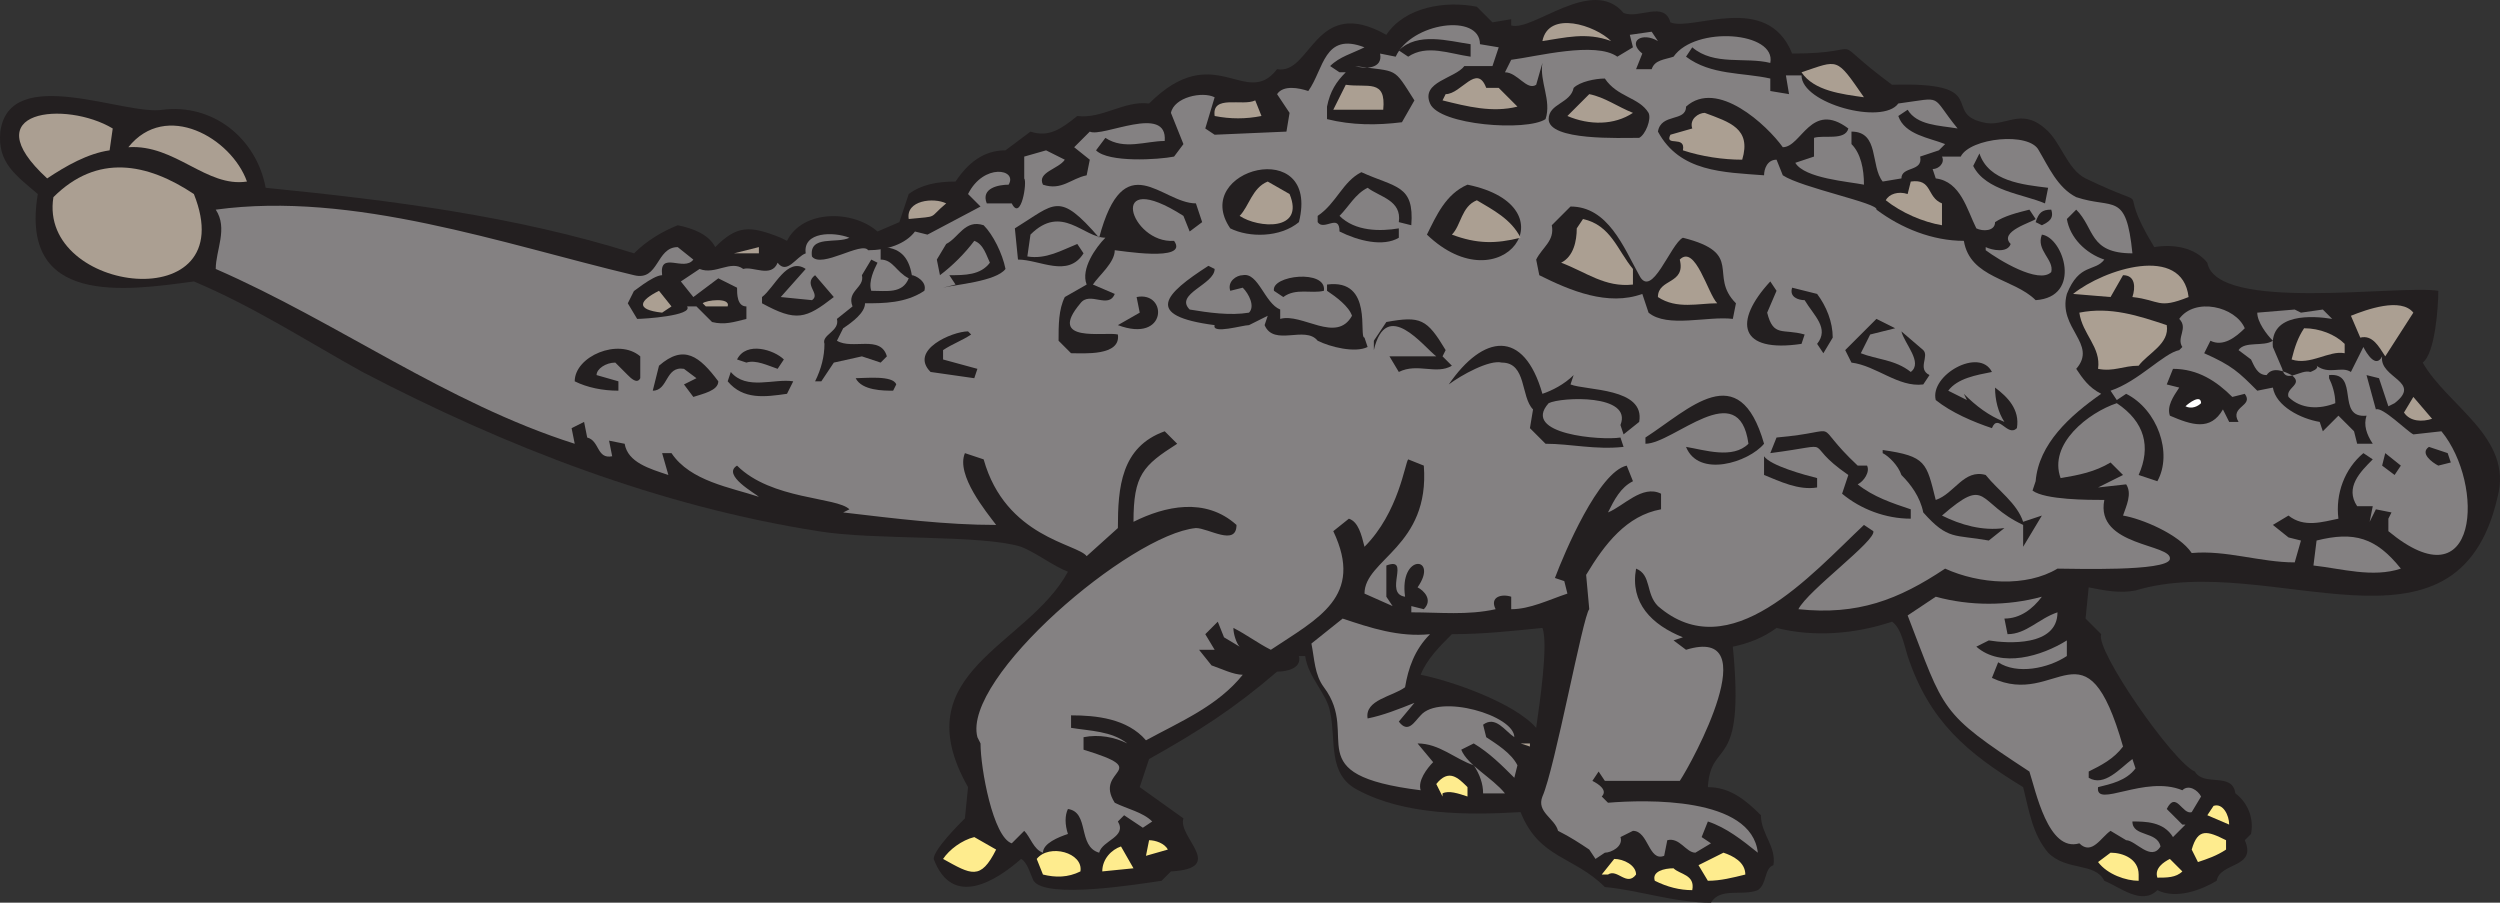 <svg xmlns="http://www.w3.org/2000/svg" width="600.652" height="216.868"><rect width="100%" height="100%" fill="#333333" stroke="none"/><path fill="#231f20" fill-rule="evenodd" d="M582.082 87.118c3-2.25 3.75-13.5 3.75-17.25-9.75-1.5-53.25 5.25-55.5-6.75-3-3.75-8.25-4.5-12.75-3.75-10.5-17.25 2.25-7.5-16.5-16.5-4.5-2.25-6-9-9.75-12-6-5.25-9.75 0-15-1.5-9.75-2.25 2.25-9.75-21.75-9-17.25-12.75-3.75-7.5-24-7.5-6-15-24-5.25-29.25-7.5-1.5-5.25-7.5-.75-11.25-2.25-7.5-9-21.75 4.5-27 3v-1.5l-4.5.75-3.75-3.75c-7.5-1.5-17.25 0-21.75 6.75-17.25-9.75-18 9.75-26.25 8.25-7.5 9.75-15-7.5-30.75 8.25-6-.75-11.25 3.75-17.25 3-3.75 3-6.75 5.25-11.25 3.75l-6 4.5c-5.25 0-9 3-12 7.5-4.5 0-8.25.75-11.25 3l-2.25 6.75-5.25 2.25c-6-5.25-18-5.25-21.75 2.25l-1.5-.75c-7.5-3-10.5-3-15.75 2.25-1.5-3-5.25-4.5-9-5.25-3.75 1.5-7.5 3.75-10.5 6.75-28.5-9-58.5-12.75-88.5-15.75-2.25-12-12.75-20.25-24.75-18.75-9 1.5-36.75-11.25-39 5.25-.75 7.5 3.75 10.5 9 15-4.5 27 21 23.25 37.5 21 14.25 6 27 14.25 40.5 21.75 34.5 18 71.25 32.25 109.5 38.25 13.5 2.25 39 .75 48.75 3.75 3.75 1.5 7.5 4.5 11.25 6-9.75 18-39.75 24-24 51.75l-.75 7.5c-1.5 1.5-7.5 7.5-7.5 9.75 4.5 12 15 5.25 21 0 1.5.75 2.25 3.75 3 5.25 3 4.5 25.5.75 30.75 0l2.25-2.25c13.5-.75 1.5-8.25 3-12.75l-10.5-7.5 2.25-6.75c12-6.75 20.25-12 30.75-21 2.25 0 6-.75 5.25-3.75h1.5c.75 5.25 5.25 9 6 13.5 1.5 6.75-.75 15 6.75 18.75 11.25 6 26.25 6 39 5.25 4.5 11.25 12.75 10.5 20.25 18 8.25.75 16.5 3.75 25.5 3.75 2.25-3.75 7.5-1.5 11.25-3 2.25-1.5 1.5-5.25 3.75-6 .75-4.5-3-7.5-3-12-3.75-3.75-7.5-6.75-12.75-6.75.75-12 9-3 6-33.75 3.75-.75 7.5-2.25 10.5-4.5 9 2.25 18.75 1.5 27.75-1.5 2.25 1.5 3 6 3.75 8.25 5.25 15.75 14.25 23.25 27.75 31.5 1.5 6 2.25 11.25 6 15.75 4.5 4.5 11.25 2.25 13.5 6.75 3.75 1.5 9 6 12.75 2.25 4.5 2.25 10.5 0 14.25-2.25.75-4.5 9.75-3 6.75-9.75l1.5-1.5c.75-3.75-.75-7.5-3.75-9.75-.75-5.25-7.5-1.5-9.75-5.25-5.25-2.25-24-29.25-22.5-33l-3.75-3.75.75-7.5c3.75.75 7.5 1.5 11.25.75 32.25-9.75 77.25 20.25 87-22.5 3.75-14.25-12-21.75-18-32.25m-213 87.75c-5.25-6-20.25-11.25-27.75-12.75 1.5-3.75 4.5-6.75 7.5-9.75 7.5 0 14.25-.75 21.75-1.5 1.5 3.75-.75 18.75-1.5 24"/><path fill="#ab9f92" fill-rule="evenodd" d="M387.082 9.868c-6-2.25-11.25-.75-16.5 0 1.5-7.5 12.75-3.75 16.5 0"/><path fill="#848182" fill-rule="evenodd" d="m355.582 10.618 4.5.75-1.5 4.5h-6.75c-2.25 3-10.5 3.75-8.25 9s23.25 6.75 27.75 3.75c1.5-4.5-1.5-9-.75-13.5l-1.5 5.25c-2.25 1.5-4.5-3-7.5-3l1.5-3c6-.75 20.25-4.5 25.5-.75l3.75-2.25-.75-3 5.25-.75 1.5 2.25c-3.75-2.25-7.5 0-3.75 3l-1.5 3.75h3.75c.75-2.25 3-2.25 5.25-3 5.25-7.5 24.75-6 23.25 1.5-6-1.5-13.5.75-18.75-3.75l-1.5 2.25c6 4.5 13.5 3.75 20.25 5.25v3l4.5.75-.75-4.5h3.75c0 6.75 19.5 12 23.25 6.75 11.25-1.5 7.5-2.25 14.25 6-4.5-.75-9.75-.75-12-4.5l-2.25 1.5c1.5 4.5 7.5 5.25 11.25 6.75l-1.5 1.5-4.5 1.5c.75 3.75-4.5 2.25-4.5 5.25l-4.5.75c-3-3.75-.75-12-7.5-12v3c2.25 2.25 3 6 3 9.75-3.75-.75-14.25-1.5-16.5-5.25l4.5-1.5v-4.5c2.25-.75 7.5.75 8.25-2.25-9-6.75-11.25 4.5-15.75 4.5-3.75-5.25-15.75-16.5-23.25-9.75 0 3.75-6 1.5-6.75 6 5.25 9.75 15.75 9.75 25.5 10.5 0-1.5.75-3.75 3-3.75l1.5 3.75c4.5 3 23.25 6.75 22.5 8.25 6 4.5 13.5 7.5 21 7.5 1.5 9 12 9 17.25 14.25 11.25-.75 6.75-15 1.5-15.75-1.5 3.75 3 6 2.25 9-3 3-12.75-3-15.75-5.25v-.75c1.5.75 5.25 1.5 6-.75-3-3 5.25-5.25 6-6l-1.5-2.25c-3 .75-6 1.5-8.25 3 0 2.25-3 2.25-4.5 1.5-2.25-4.5-3.75-11.25-9.75-12l-.75-2.25c1.5 0 3-1.5 2.25-3h4.5c2.25-4.5 16.5-6 18.75-1.5 2.25 3.75 4.5 9 9 11.25 9 3 12-1.5 13.5 13.5-10.5 0-9-6-13.5-10.5l-2.25 2.25c.75 4.5 4.5 8.25 9 9.75-2.25 3-6 .75-9 8.25-2.25 8.25 7.5 12 2.25 18 1.5 2.25 3 4.5 6 6-7.5 5.25-15 12-15.75 21l-.75 2.25c3 2.25 13.5 2.25 17.25 2.25-2.25 11.25 16.5 10.5 15.75 14.25-.75 3-23.25 2.25-27 2.25-7.5 4.5-18.75 3.75-27 0-11.25 7.5-21 11.25-35.25 9.75 2.25-4.5 18.75-16.5 18-18.75l-2.25-1.5c-12.75 12-32.25 34.5-49.5 19.5-3-3-1.5-7.5-5.25-9-1.5 8.25 3.75 13.5 11.25 16.5l-2.25.75 3 2.25c19.5-6 1.5 27-1.5 31.5h-18l-1.5-2.25-1.5 2.25c1.5.75 3.75 2.25 2.25 3.75l1.5 1.5c9-.75 34.5-1.5 36 12-3.75-3-7.5-6-12-7.5l-1.5 3.75 2.25 1.5-3.75 2.25c-2.25 0-3.75-3.75-6.75-3l-.75 3.75c-3.75 1.5-3.75-6-7.5-6l-3 1.5c.75 2.25-2.25 3.75-3.75 3.75l-2.25 1.5-1.5-2.25c-2.25-1.5-4.5-3-7.5-4.5-.75-3-5.25-4.5-3.75-8.25 3-6.75 9.75-43.5 11.25-45l-.75-8.25c4.5-7.5 9.75-14.25 18-15.75v-3.75c-4.5-2.25-9 3-12.75 4.5 1.5-3 3-6 6-7.5l-1.5-3.75c-6.75 1.5-15 21-17.25 27l2.25.75.75 3c-4.5 1.5-9 3.75-13.5 3.75v-3c-2.25-.75-5.25 0-3.75 3-6.75 1.5-13.5.75-20.25.75v-1.5l3 .75c2.25-2.25 0-4.5-1.5-5.25 5.25-7.5-4.5-8.25-3 2.25-5.25-.75 1.5-9.75-4.5-7.5v7.5l1.5 2.25-6.75-3c0-8.25 15.75-11.25 14.25-30.75l-3.75-1.5c-.75.75-2.25 12.75-10.5 21-.75-3-1.5-6-3.75-6.75l-3.75 3c7.5 15.75-3.75 21-15 28.5-3-1.5-6-3.75-9-5.25 0 1.5.75 3.75 1.5 4.5l-3.75-2.25-1.5-3.75-3 3 2.25 3.75h-3.75l3 3.75c2.25.75 5.25 2.25 7.5 2.25-6 7.5-15 11.25-23.25 15.75-4.5-5.25-12-6-18-6v3c4.5.75 9.75.75 13.5 3.75-3-1.5-6.75-2.25-10.5-1.5v3c17.25 5.25 2.25 4.5 7.5 12.75 3 1.5 6.75 2.25 9 4.5l-2.25 1.5-4.5-3-1.5 1.5c2.25 3.75-3.75 4.5-4.5 7.5-5.25-1.5-2.25-9.75-7.5-10.5-.75 1.5-.75 3.75 0 6-2.25.75-6 2.25-6 4.5-2.25-.75-3-3.75-4.5-5.25l-3 3c-4.5-1.5-7.5-18-7.5-24l-.75-1.5c-3.75-14.25 36.75-48.75 52.5-50.25 3 0 9.75 4.5 9.75-.75-7.5-6.75-17.25-4.5-24.75-.75 0-11.25 2.25-13.5 10.5-18.75l-3-3c-10.5 3.75-11.25 13.5-11.25 23.25l-7.5 6.75c-2.25-3-19.5-4.5-24.75-23.25l-4.5-1.5c-2.25 5.25 5.25 14.25 7.5 17.25-12 0-24-1.5-36.75-3l1.5-.75c-3-3-18.75-2.25-27-10.5-3.75 2.25 4.5 6.75 5.25 7.5-6.75-2.25-16.5-3.75-21-10.5h-2.25l1.5 5.25c-4.5-1.5-9.75-3-10.5-7.5l-3.75-.75.75 3.75c-3.75.75-3-3.75-6-4.5l-.75-3.75-3 1.5.75 3.75c-30.75-9.75-57-29.25-86.25-42 0-4.5 3-9.75 0-14.25 33-4.5 69 8.25 100.5 15.75 6 1.5 5.25-6.75 10.5-6.75l3.75 3c-2.25 3-8.25-2.25-7.5 3.75-2.25 0-7.5 4.5-6.75 3.75l-1.5 3 2.25 3.75c1.5 0 13.5-.75 12-3h2.25l3.75 3.75c3 .75 5.25 0 8.25-.75v-3c-2.25 0-2.25-3-2.25-4.5l-4.5-2.25-6 4.5-3-3.75 4.5-3c3.75 1.5 7.5-2.25 10.5 0 2.25-.75 6.75 2.25 8.25-1.5 2.25 3 4.5-1.5 6.75-2.25-.75-5.25 6.75-5.25 10.5-3.75-3 1.5-9.75-.75-9 4.5 2.25 3 12-3.75 13.5-1.5 4.5 0 9-1.5 11.25-4.5l3 .75 12.75-6.75-3-3c3.75-7.5 12-6 9.75-2.25-2.25 0-6.75.75-5.25 4.5h6c2.25 4.5 3.75-5.25 3-6v-5.25l5.25-1.5 4.5 2.25c-1.5 2.25-6.75 3-5.25 6 4.5 1.5 6.75-1.5 10.5-2.25l.75-3.75-3.75-3 3.75-3.75c3 1.5 18.75-6.75 18 2.25-4.5 0-9.75 2.25-14.25-.75l-2.25 3c3 3 15 2.25 18.75 1.5l2.25-3-3-7.5c.75-3.75 7.5-5.25 10.5-3.75l-2.25 7.5 2.25 1.5 17.25-.75.75-4.5-3-4.5c1.5-2.25 5.25-1.5 7.5-.75 3.75-5.25 3.75-14.25 13.5-10.5-3 1.5-6 2.25-8.25 4.5l2.25 1.5h1.5c-2.25 2.25-3.75 4.5-4.5 8.25v3c6 1.5 12 1.5 18 .75l3-5.25c-5.25-8.25-3.75-6.75-14.25-8.25 2.25.75 6.75.75 6-3l3.75.75c3.75-8.25 20.25-10.5 20.25-3"/><path fill="#231f20" fill-rule="evenodd" d="M353.332 10.618v3c-5.25-.75-10.5-3-15 0l-2.25-1.5c4.5-4.5 12-2.25 17.25-1.5"/><path fill="#ab9f92" fill-rule="evenodd" d="M447.832 23.368c-5.25-.75-12-1.5-15-6 9-3 8.25-3.75 15 6"/><path fill="#231f20" fill-rule="evenodd" d="M378.082 21.118c1.5-1.5 5.25-2.25 7.5-2.25 3 4.5 8.25 4.5 10.5 8.25.75 1.5-.75 5.25-2.25 6-4.5 0-21.75.75-21.75-4.5 0-3.75 5.25-3.75 6-7.5"/><path fill="#ab9f92" fill-rule="evenodd" d="m360.082 21.118 4.5 4.5c-6 1.5-12 0-18-1.5l.75-1.5c3.75 0 7.5-7.5 9.75-1.5h3m-27.75 5.25h-12l3-6c5.25.75 9.75-1.5 9 6m60 .75c-4.5 3-10.5 3-15.75.75l5.25-5.25c3.75.75 6.75 3 10.5 4.5m-89.25.75c-3.75.75-7.5.75-11.25 0-.75-5.25 6.75-2.25 9.75-3.75l1.5 3.75m-276 3-.75 5.25c-5.25.75-10.5 3.75-15 6.75-18-16.5 4.5-18.75 15.75-12m391.5 7.5c-4.5 0-9.75-.75-14.25-2.25.75-3.75-4.5-.75-3-3.75l5.25-1.5c-.75-2.25 1.5-3.75 3-3.75 6 2.25 11.25 3.75 9 11.25m-359.25 5.25c-9.75 1.5-17.25-9-28.5-8.25 9-11.25 24.75-2.25 28.5 8.25"/><path fill="#231f20" fill-rule="evenodd" d="M312.082 53.368c-4.5 3.75-12 3.75-16.5 1.5-9.75-14.25 21.75-22.5 16.5-1.5m180-8.25-.75 3.75c-5.25-2.25-14.25-3-17.25-9l1.5-3c2.25 6.75 10.5 7.5 16.5 8.25"/><path fill="#ab9f92" fill-rule="evenodd" d="M46.582 46.618c12 30-37.5 24-33.75.75 10.5-10.5 22.5-8.25 33.75-.75"/><path fill="#231f20" fill-rule="evenodd" d="m339.082 54.118-3-.75c.75-5.25-4.5-6-7.5-8.25-3 1.5-4.5 4.5-6.75 6.75 3.75 3.75 9.75 3.75 14.25 3v2.25c-3.75 2.25-9.75.75-14.25-1.5 0-4.5-3.75 0-5.25-2.25v-1.5c4.5-3 6-8.25 10.5-10.5 8.25 3.75 12.75 3 12 12.75"/><path fill="#ab9f92" fill-rule="evenodd" d="M466.582 48.868v5.25c-4.5-.75-9.75-3-13.5-6 .75-1.5 3-2.25 5.25-1.5l.75-3c5.25-.75 3.75 3.75 7.5 5.25"/><path fill="#231f20" fill-rule="evenodd" d="m287.332 48.868 1.5 4.5-3 2.25-1.5-3.75c-18.75-12-12.75 6.75-2.25 6 3.75 5.25-13.5 2.25-14.25 2.25 0 3-3.75 6-5.25 8.25l5.25 2.25c-1.5 3.75-6-.75-8.25 2.25-8.25 9.75 6 6.75 9 7.5.75 5.25-8.25 4.5-11.25 4.5l-3-3c0-3.75 0-7.5 1.5-10.5l5.25-3c-1.5-3.75 2.25-9 4.5-11.25-5.25 0-10.5-8.25-18-.75l-.75 5.25c4.5.75 8.25-1.5 12-3l1.5 2.25c-3.75 6-10.5 1.5-15.75 1.5l-.75-7.5c9.75-6 10.5-9 20.25 2.25 6-22.5 15-8.25 23.25-8.25"/><path fill="#ab9f92" fill-rule="evenodd" d="M309.832 46.618c3.75 9-7.5 8.25-12 5.25 2.25-2.25 3-6.75 6.75-8.25l5.25 3"/><path fill="#231f20" fill-rule="evenodd" d="M342.832 56.368c2.25-4.5 4.5-9.75 9.75-12 25.5 5.25 8.25 29.25-9.75 12"/><path fill="#ab9f92" fill-rule="evenodd" d="M227.332 48.868c-4.5 3.75-1.5 3-9 3.75-.75-4.5 6-5.25 9-3.75m138 8.25c-6 1.5-10.5 1.5-16.5-.75 2.25-2.25 2.25-6.75 6-8.25 3.75 2.25 8.25 4.5 10.5 9"/><path fill="#231f20" fill-rule="evenodd" d="M404.332 57.118c15 3.75 6 9 12.75 15.75l-.75 3.75c-6-.75-15.75 2.25-20.25-1.5l-1.5-4.5c-8.25 3-17.25-.75-24.75-4.5l-.75-3.75c1.5-3 4.5-4.5 3.75-8.25l4.5-4.5c9 0 12.75 9.75 16.5 16.5 3 6 7.5-7.5 10.5-9m88.5-6.75c.75 2.25-.75 3-2.25 3.75l-1.5-.75c.75-2.25 1.5-3 3.75-3"/><path fill="#ab9f92" fill-rule="evenodd" d="M392.332 64.618v3.75c-6.75.75-11.25-3-17.25-5.25 3-1.5 3.75-5.25 3.75-8.25l1.5-2.25c6.75 1.5 8.25 7.5 12 12"/><path fill="#231f20" fill-rule="evenodd" d="M241.582 64.618c-2.25 3-12 3.75-15 4.5l3-.75-1.5-2.25c3.75 0 7.5 0 9.75-3-.75-1.5-1.5-4.5-3.75-5.25-2.25 3-5.25 6-8.25 8.25l-.75-3.75 2.25-3.75c3-1.5 4.5-6 9-4.5 2.25 2.25 4.5 6.75 5.25 10.5"/><path fill="#ab9f92" fill-rule="evenodd" d="M182.332 60.868h-6l6-1.5zm0 0"/><path fill="#231f20" fill-rule="evenodd" d="M219.082 66.118c.75 0 3.75 1.5 3 3.75-4.5 3-9.75 3-14.25 3 0 2.25-3 4.5-5.25 6l-1.5 3c3.75 2.25 10.5-1.5 12 3.75l-1.5 1.5-4.5-1.5-6.75 1.5-3 4.5h-1.5c1.5-3 2.25-6 2.25-9-.75-2.25 3.75-3 3-6l3.75-3c-1.5-3.75 3-4.5 2.25-7.5l2.25-3.75 1.5.75c-.75 1.5-2.25 4.5-1.5 6.75 3.75 0 7.5.75 9-3-3-1.5-3.75-4.5-6.75-4.5v-3c4.5 0 6.75 2.25 7.5 6.75"/><path fill="#ab9f92" fill-rule="evenodd" d="M412.582 72.868c-4.5 0-9.75 1.5-14.25-1.5 0-4.5 6.75-3 5.25-9 3.75-3.75 6.75 8.25 9 10.5m113.25-1.5c-7.5 3-6.75.75-13.5 0 .75-2.25.75-5.25-2.25-5.25l-3 5.25-9-.75c7.5-6 26.25-12 27.75.75"/><path fill="#231f20" fill-rule="evenodd" d="m193.582 64.618-6 6.75 7.5.75c2.25-1.5-2.25-3.75.75-6l4.5 5.25c-6.75 5.25-9 6-17.25 1.5v-1.5c3-2.25 6-9.75 10.5-6.75m98.25 0c0 3.75-9.75 6-6 9.75 4.5.75 9.75 1.5 14.25.75 1.5-1.5 0-4.5-1.5-6l-3 .75c-.75-2.25 1.5-3.75 3-3.75 3.75-.75 5.25 6.75 9 8.25v2.25c5.25-1.5 13.5 6 17.25-.75-.75-2.25-3.75-4.5-6-6v-1.5c11.25-1.5 7.5 12.75 9 12.75l.75 2.25c-3 1.5-9 0-12-1.5-3-3.75-10.5 1.5-12.75-3.75l.75-2.25-4.5 2.25c-1.5 0-9 2.25-8.25 0-17.25-2.25-12-7.5-1.5-14.25l1.5.75"/><path fill="#231f20" fill-rule="evenodd" d="M318.082 69.868c-3 .75-6.75-.75-9.75 1.5l-2.25-1.5c-.75-3.75 12.75-5.25 12 0m108.75 0-2.25 5.25c1.5 6 3.75 3.75 9 5.25l-.75 2.25c-15 2.25-16.5-5.25-7.5-15l1.5 2.25m13.5 11.25-2.25 3.75-1.5-2.25c3-3.75-.75-6.75-3-10.5-1.5 0-3.75-.75-3-3l6 1.5c2.25 3 3.75 6.75 3.75 10.5"/><path fill="#ab9f92" fill-rule="evenodd" d="m161.332 73.618-2.25 1.5c-6.75-.75-5.25-3-.75-5.25l3 3.75"/><path fill="#231f20" fill-rule="evenodd" d="m347.332 84.118-.75 1.5 2.25 2.25c-3.75 2.25-8.25-.75-12.75 1.5l-2.25-3.75h11.25c-3-2.25-12-14.25-15-1.5v-2.25l3-4.5c8.25-1.5 9.75-.75 14.25 6.75m-78.75-6 5.25-3-.75-3.75c7.5-1.5 7.5 11.25-4.5 6.75"/><path fill="#ab9f92" fill-rule="evenodd" d="M174.832 73.618h-5.25l-.75-.75c.75-.75 6.75-1.5 6 .75m405 1.5-6.75 10.5c-1.5-2.25-3-5.25-6-4.5l-2.25-5.25c3.75-1.5 12-4.5 15-.75"/><path fill="#848182" fill-rule="evenodd" d="M539.332 78.868c-2.25 2.25-5.25 4.5-8.25 3l-1.5 3c6.75 3 8.25 4.5 12.75 9l3.75-.75c.75 4.5 6.75 7.5 11.25 8.25l.75 2.25 3.75-3.75 3.75 3.75.75 3h3.75c-1.5-2.25-2.25-4.5-1.5-6.75-7.5.75-1.5-10.5-9-9.75v.75c.75 1.5 1.5 3.75 1.5 6-3.75 1.5-8.25 1.5-11.25-1.5-.75-2.25 3.75-3 .75-5.25-1.5-.75-4.5-2.25-6 0-2.25 0-3-2.25-3.75-3.75l-3-2.25c1.5-2.25 6-.75 8.25-2.25-1.5-1.5-3.75-4.5-3.75-6.75l9-.75 1.5.75 5.25-.75 2.25 2.25c-4.5-.75-15-1.5-14.25 6.75l2.25 5.25c.75 3.75 4.5 0 6.75.75 0 0 2.25-.75 1.5-1.5 3 2.25 6 0 8.25 1.5l3-6c.75 1.5 3 5.25 4.5 2.25-.75 5.25 9.75 6 3 11.25l-1.5.75-2.25-6.75-3-.75 2.25 8.25c1.5-.75 7.5 5.25 9 6l6.75-.75c10.5 12.75 9 42-12.75 24v-3l.75-1.5-3.75-.75-1.5 3 .75-3.75h-3.75c-3-4.5.75-8.25 3.75-11.25l-2.25-1.5c-4.5 3.75-6.75 9.75-6 15.75-3.75.75-8.25 2.25-12-.75l-3.75 2.25 3.75 3 3 .75-1.5 5.25c-8.25 0-16.5-3-24.75-2.25-3-4.5-12-8.25-16.5-9 .75-2.25 2.25-5.25.75-7.5l-6.75.75 6-3-3-3c-3.75 2.25-7.5 3-12 3.75-3-8.25 6.75-15.75 13.5-18 6.75 4.5 8.25 10.5 5.25 17.25l4.5 1.5c3.75-6.75 0-17.25-7.5-21l-2.25 1.5-1.5-2.25c6.75-2.25 12.75-9 16.5-9.75l.75-.75c-1.5-2.25 1.5-4.5-.75-6.75 3.75-5.25 13.5-3 15.75 2.25"/><path fill="#ab9f92" fill-rule="evenodd" d="M520.582 78.118c.75 4.5-4.5 6.75-6.75 9.75-3.75 0-6 1.5-9.75.75.75-5.25-3.75-8.25-4.5-13.5 7.5-1.5 14.25.75 21 3"/><path fill="#231f20" fill-rule="evenodd" d="m455.332 78.868-6 1.5-2.25 4.5c3.75 1.5 8.25 1.5 12 4.5 3-2.25-1.5-6.75-2.25-9.75l5.25 4.5c1.5 1.5-1.5 4.5 1.5 6l-1.5 2.25c-6 .75-11.25-4.5-17.25-5.25l-1.5-3 7.5-7.5 4.5 2.25"/><path fill="#ab9f92" fill-rule="evenodd" d="M563.332 82.618v2.25c-3.75-.75-8.25 3-12.75 1.5.75-3 1.5-5.25 3-7.5 3.75 0 7.5 1.5 9.75 3.75"/><path fill="#231f20" fill-rule="evenodd" d="m232.582 79.618.75.75c-2.25 1.5-4.5 2.25-6.75 3.75v2.25l8.25 2.25-.75 2.25-10.5-1.5c-5.25-5.25 5.25-9.75 9-9.75m138 15c2.25-.75 5.25-2.25 7.5-4.5l-.75 2.25c3.75 1.5 18 .75 16.5 9l-3.75 3-.75-2.25c3-7.5-14.25-6.75-17.25-5.25-6.75 7.5 12.75 9 17.25 8.25l.75 2.25c-6.75.75-12.75-.75-18.75-.75l-3.75-3.75.75-4.5c-3-3-1.5-11.25-7.5-11.25-3-.75-9.75 3-12.75 5.25 8.25-12 18-13.5 22.5 2.25m-216.75-9v5.25c-.75 1.5-2.25 0-3-.75l-3-3c-2.25 0-4.5 1.5-4.5 3l5.25 1.5v2.25c-3.75 0-7.5-.75-10.5-2.25 0-6 10.5-10.5 15.75-6m34.5.75-1.5 2.25c-2.25-.75-5.25-2.25-7.5-1.5l-2.25-.75c2.25-4.5 9-2.25 11.25 0m-15.75 5.25c0 2.25-3.75 3-6 3.75l-2.25-3 3-1.5-3-2.25c-4.5-.75-3.75 5.25-7.5 5.25l1.5-6c6-5.25 9.75-2.25 14.25 3.75m306-2.25c-3.75.75-8.25 1.5-10.5 4.5l4.5 2.25-.75-1.5c3 3 6 5.25 9.75 6.75-1.5-2.25-2.25-5.25-2.25-8.25 3 2.25 6 5.25 5.25 9.75-2.25 2.25-4.5-3.75-6 0-4.5-1.5-9.75-3.75-13.5-6.75-1.5-6 10.5-12.75 13.5-6.75m57.75 6 3-.75c2.25 3-3.75 3-1.5 6.75h-2.25l-1.5-3c-3 5.25-7.5 3.75-12.75 1.5-.75-2.25.75-4.5 2.25-6.75l-3-.75 1.5-3.75c6 0 10.5 3 14.25 6.75m-345.75-3.75-1.5 3c-5.25.75-10.5 1.5-14.25-3l.75-2.25c3.75 4.5 10.5 1.5 15 2.25m24.75.75-.75 1.5c-2.25 0-7.5 0-9-3 2.25 0 9-.75 9.75 1.5m208.5 14.25c-3.75 4.5-15.75 8.25-18.75.75 4.5.75 11.25 3 15-.75-2.25-16.5-18 0-24.75 0v-1.5c10.5-6.75 22.5-19.5 28.5 1.5"/><path fill="#fff" fill-rule="evenodd" d="M528.832 96.868c-.75.75-2.25 1.5-3.75.75.75-.75 3.75-3 3.75-.75"/><path fill="#ab9f92" fill-rule="evenodd" d="M584.332 100.618c-2.25.75-5.25.75-6.75-1.5l2.25-3.75 4.5 5.25"/><path fill="#231f20" fill-rule="evenodd" d="M465.082 120.118c4.5-1.5 6.75-7.5 12-6 3 3.75 7.5 6.75 9 11.25l4.5-1.5-4.5 7.5v-5.25c-11.25-5.25-8.25-12-19.5-2.25 4.5 2.25 9.75 3.75 15 3l-3.75 3c-8.25-1.5-9.75 0-15.75-6.75-.75-3.75-3-6.75-5.25-9-.75-2.25-3-4.5-4.5-5.25v-.75c10.5 1.5 10.5 3 12.75 12m-16.5-8.25c.75 1.5-.75 3.75-2.25 4.5 3.75 3 8.25 4.5 12.75 6v2.25c-6 0-12-2.25-16.5-6l1.5-4.5c-12-8.25-1.5-7.5-18.75-5.25l1.5-3.75c17.25-1.5 7.5-4.5 19.5 6.75h2.25m139.5-3 .75 2.25-3 .75c-1.5-.75-4.5-3-2.25-4.5l4.5 1.5m-11.25 3-1.5 2.25-3-2.25.75-3 3.75 3"/><path fill="#231f20" fill-rule="evenodd" d="M436.582 114.868v2.25c-4.5.75-9-1.5-12.75-3v-4.5c1.5 2.25 9.75 4.5 12.75 5.25"/><path fill="#848182" fill-rule="evenodd" d="M576.832 136.618c-6.75 2.25-14.25 0-21-.75l.75-6c9-2.25 14.25-.75 20.25 6.75m-86.25 6.75c-2.25 3-5.25 5.25-9 5.25l.75 3.75c4.5 0 7.5-3.75 12-5.25 0 8.25-12 7.5-16.5 6.75l-3 1.5c6 5.25 15.75 2.25 21.75-1.5v3.75c-4.5 3-12 4.5-16.5 1.5l-1.5 3.75c15.75 7.5 22.5-15 31.5 16.5-2.25 3-5.25 4.5-8.25 6v1.5c3.75 2.25 7.5-2.25 10.5-4.5l.75 2.25c-2.25 3-6 3.75-9 4.5-.75 5.25 11.25-3 20.25.75 1.5-1.5 3.75 0 4.5 1.5l-2.25 3.75c-2.25.75-3.75-5.25-6-.75l3.75 3.75h.75l-3 3c-2.25-3.75-6.75-3.75-9.75-3.75 0 3.75 6 2.25 6.75 6-2.25 3.75-6-1.5-8.25-1.5l-3.75-2.25c-2.25 1.5-4.5 6-7.5 3-7.5 2.25-10.5-12.75-12-17.25-21.75-14.25-20.25-14.25-29.25-37.5l6.75-4.5c8.25 2.25 17.25 2.25 25.5 0m-147 9c-3.75 3.75-5.25 8.25-6 12.75-3 2.25-9.75 3-9 7.5 3.75-.75 7.5-2.25 11.25-3.75l-3.75 4.5c2.25 3 3.75 0 5.25-1.5 4.5-5.25 22.5 0 22.5 5.25-2.25-1.5-4.5-5.25-7.5-3l.75 3c2.25 1.5 6 3.75 7.5 6.75l-.75 3c-3-3-6-6-9.75-8.25l-3 1.5c1.5 3.75 7.5 6.75 10.5 10.5h-5.25c0-2.25-.75-4.5-2.25-6.75-4.5-1.5-8.25-5.25-13.5-5.25l3.75 4.5c-1.5 1.5-3.75 4.5-3 6.75-30-3.75-14.25-12.75-23.25-24.75-2.25-3-2.25-6.75-3-10.5l7.5-6c6.75 2.25 13.5 4.5 21 3.75"/><path fill="#ab9f92" fill-rule="evenodd" d="M367.582 178.618v.75l-2.25-.75zm0 0"/><path fill="#feec8e" fill-rule="evenodd" d="M352.582 189.118v2.25c-2.25-.75-4.5-1.5-6-.75v.75l-1.5-3c3-3.75 5.25-1.5 7.5.75m183 9-5.25-2.25 1.5-2.25c2.25-.75 3.75 2.25 3.75 4.5m-.75 6c-2.25 1.5-4.5 2.25-6.75 3l-1.5-3c1.5-5.25 3.75-4.5 8.25-2.25v2.25m-254.25 0-5.25 1.5.75-3.75c1.5 0 3.75.75 4.5 2.25m-41.25 0c-3.75 7.5-6 6-12.75 2.25 1.5-2.25 4.5-4.5 7.5-5.25l5.25 3m33 4.5-7.5.75c0-3 2.25-5.25 4.5-6l3 5.25m-12.75.75c-3 1.5-6 1.5-9 .75l-1.5-3.75c3-3.75 11.25-1.5 10.5 3m254.25.75v1.5c-3 0-7.5-1.5-9.75-4.5l3-2.25c3 0 6.75 1.5 6.75 5.25m-94.5 0c-3 .75-6 1.5-9 1.5l-2.25-3.75 6-3c2.25.75 5.25 2.25 5.25 5.25m-26.25 0c-2.25 3-4.5-1.5-6.75 0h-1.5l3-3.75c2.25 0 5.25 1.5 5.25 3.75m131.25-.75c-1.5 1.5-3.75 1.5-6 1.5-.75-2.25 1.5-3.75 3-4.5l3 3m-117.75 4.5c-3 0-6-.75-9-2.25-.75-2.25 2.25-3 4.5-3 1.5 1.5 5.25 1.5 4.5 5.25"/></svg>
